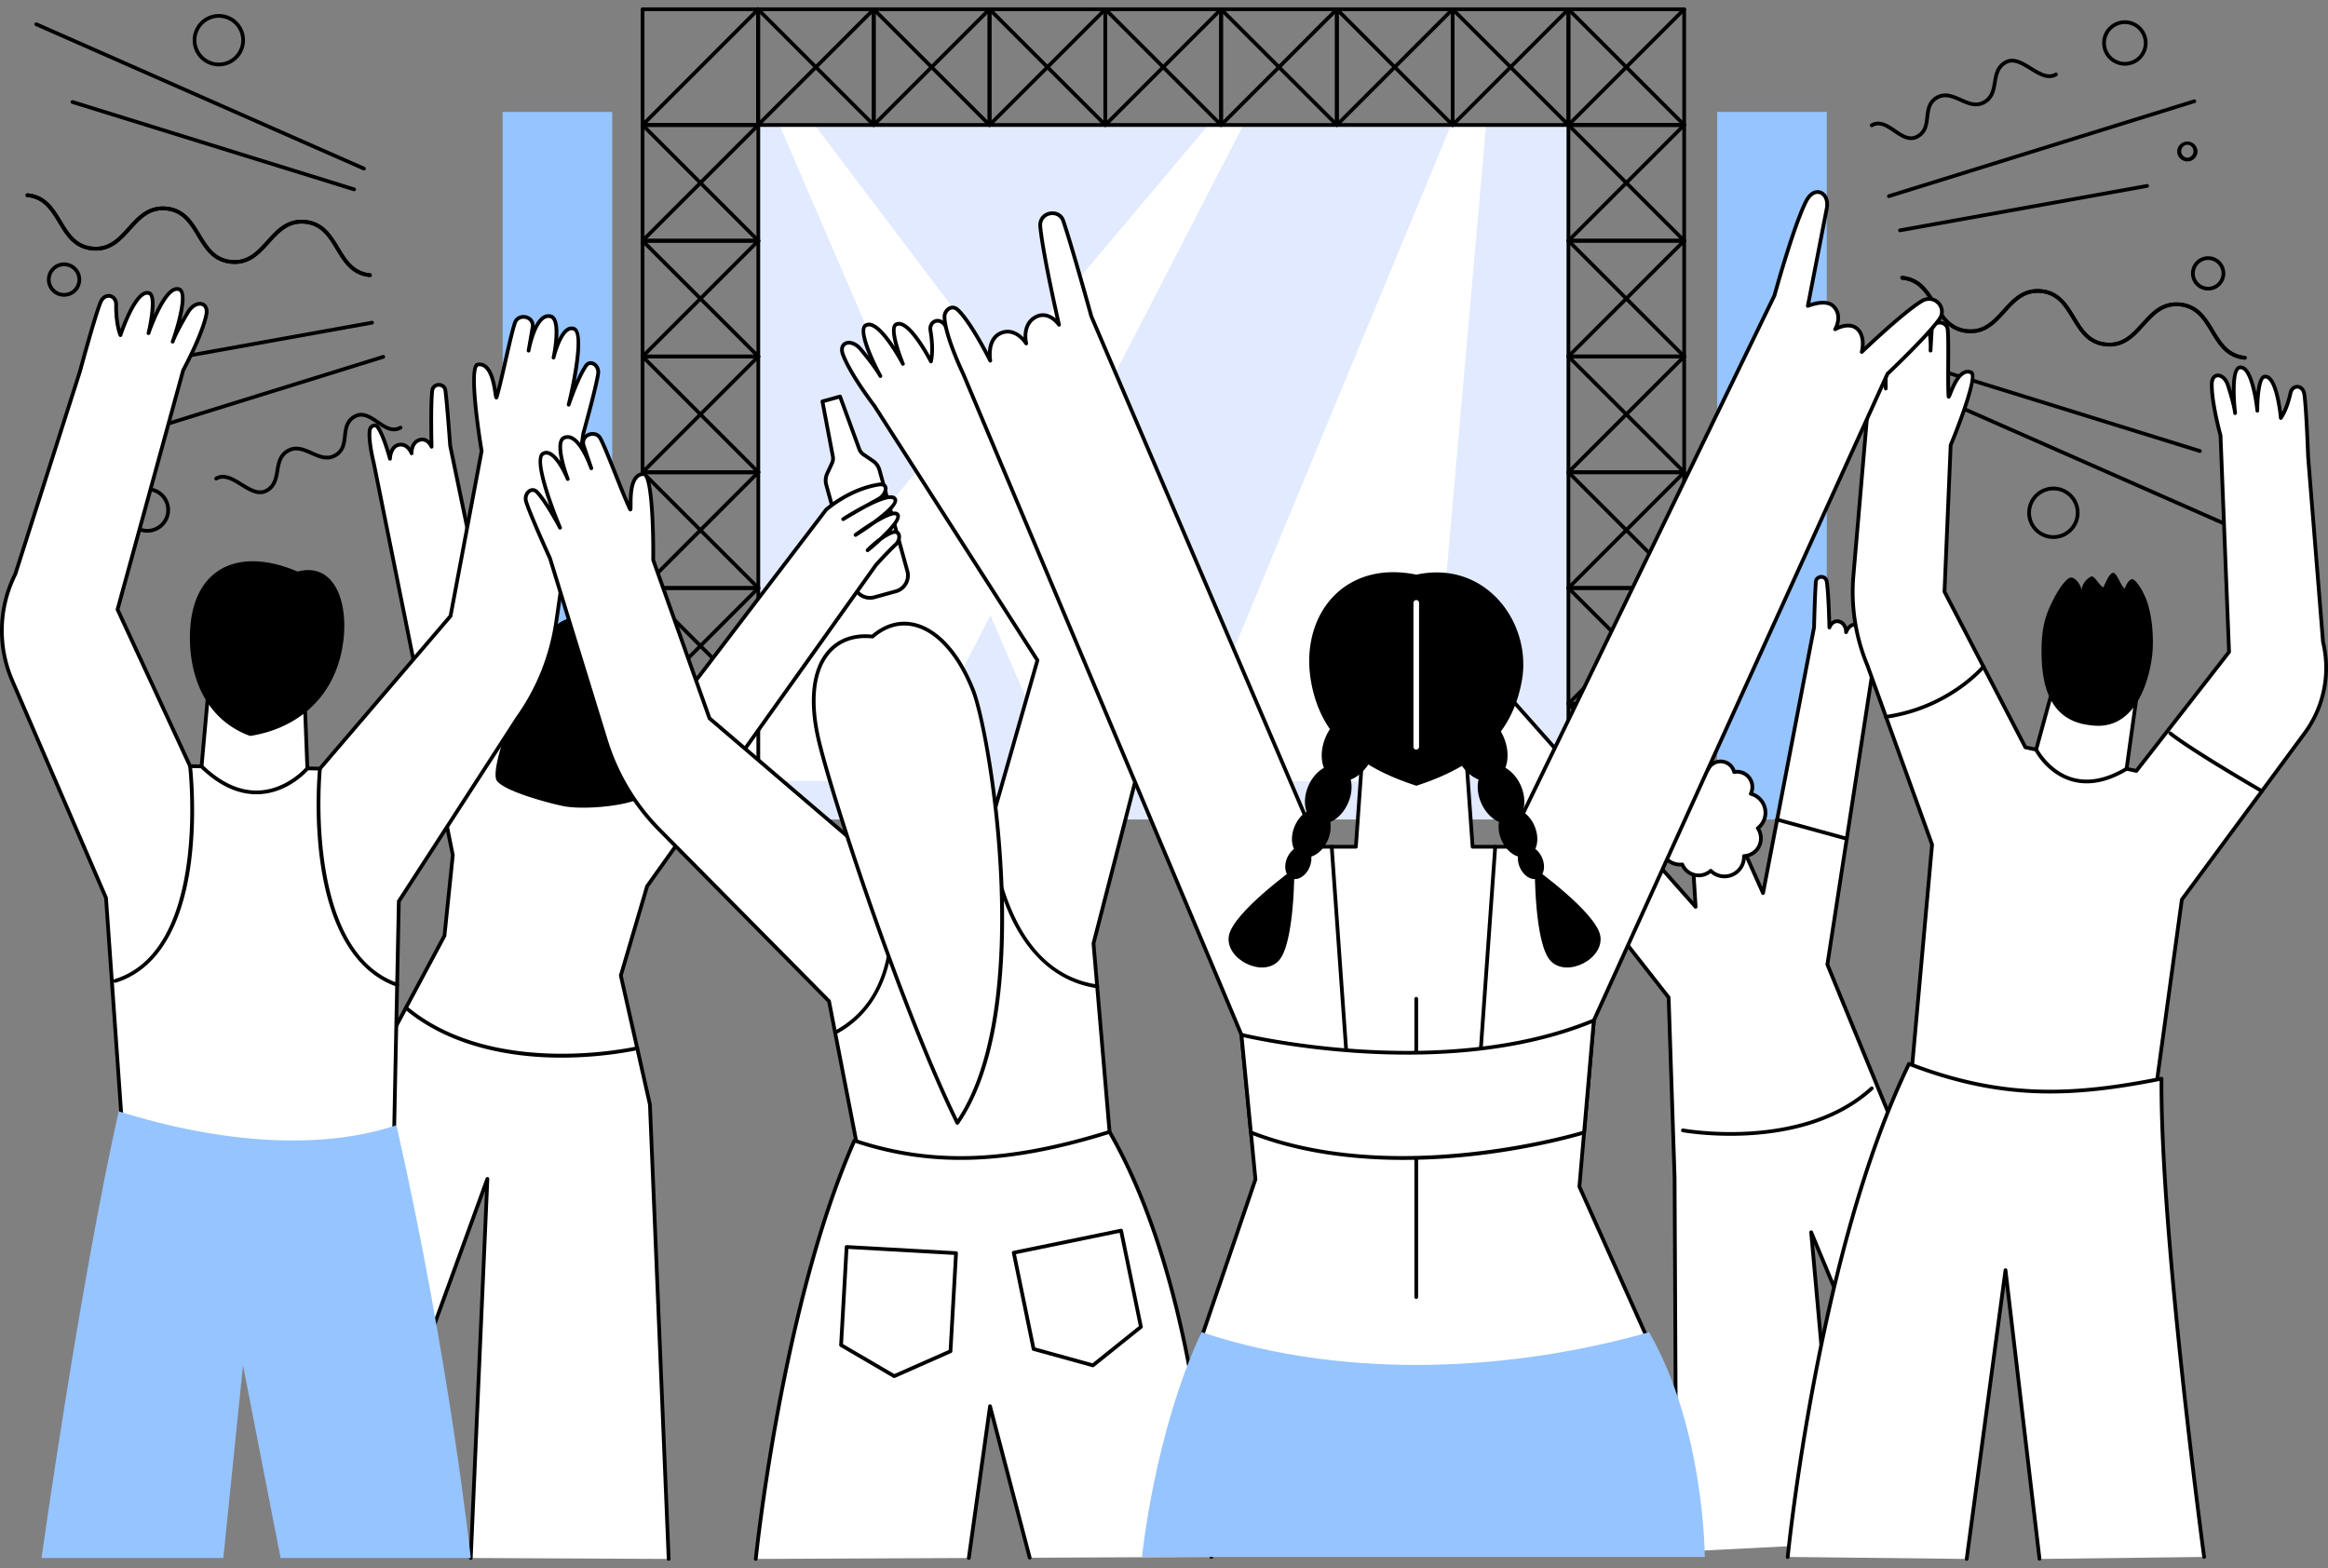 <svg xmlns="http://www.w3.org/2000/svg" width="285" height="192" fill="none"><rect width="100%" height="100%" fill="#808080" stroke="none"/><path fill="#000" d="M273.728 64.965a.227.227 0 0 1-.092-.02L233.53 47.273a.228.228 0 1 1 .185-.419l40.106 17.672a.23.23 0 0 1-.093.439zm-4.418-9.516a.234.234 0 0 1-.068-.01l-34.498-10.706a.229.229 0 1 1 .136-.437l34.498 10.706a.228.228 0 0 1-.068.447zm5.504-11.419a.18.18 0 0 1-.022 0c-2.239-.215-3.21-1.82-4.149-3.373-.921-1.523-1.791-2.961-3.801-3.154-2.007-.195-3.137 1.053-4.331 2.373-1.217 1.346-2.477 2.737-4.715 2.522-2.238-.215-3.209-1.82-4.148-3.372-.921-1.523-1.79-2.962-3.8-3.155-2.008-.19-3.137 1.054-4.331 2.374-1.217 1.346-2.474 2.737-4.714 2.522-2.239-.215-3.209-1.82-4.148-3.373-.921-1.522-1.791-2.96-3.8-3.153a.229.229 0 1 1 .044-.456c2.238.215 3.209 1.82 4.148 3.373.92 1.523 1.79 2.961 3.8 3.154 2.008.192 3.137-1.054 4.331-2.374 1.217-1.345 2.476-2.735 4.714-2.522 2.239.215 3.209 1.82 4.148 3.373.921 1.523 1.79 2.961 3.8 3.154 2.012.192 3.138-1.054 4.332-2.373 1.217-1.346 2.474-2.74 4.714-2.522 2.239.214 3.21 1.82 4.149 3.372.921 1.523 1.791 2.961 3.801 3.154a.23.23 0 0 1 .206.25.23.23 0 0 1-.228.207z"/><path fill="#000" d="M274.814 44.03a.18.18 0 0 1-.022 0c-2.239-.215-3.21-1.82-4.149-3.373-.921-1.523-1.791-2.961-3.801-3.154-2.007-.195-3.137 1.053-4.331 2.373-1.217 1.346-2.477 2.737-4.715 2.522-2.238-.215-3.209-1.82-4.148-3.372-.921-1.523-1.79-2.962-3.8-3.155-2.008-.19-3.137 1.054-4.331 2.374-1.217 1.346-2.474 2.737-4.714 2.522-2.239-.215-3.209-1.82-4.148-3.373-.921-1.522-1.791-2.96-3.8-3.153a.229.229 0 1 1 .044-.456c2.238.215 3.209 1.82 4.148 3.373.92 1.523 1.79 2.961 3.8 3.154 2.008.192 3.137-1.054 4.331-2.374 1.217-1.345 2.476-2.735 4.714-2.522 2.239.215 3.209 1.82 4.148 3.373.921 1.523 1.79 2.961 3.8 3.154 2.012.192 3.138-1.054 4.332-2.373 1.217-1.346 2.474-2.74 4.714-2.522 2.239.214 3.21 1.82 4.149 3.372.921 1.523 1.791 2.961 3.801 3.154a.23.23 0 0 1 .206.25.23.23 0 0 1-.228.207zm-42.212-15.6a.23.23 0 0 1-.225-.188.23.23 0 0 1 .185-.265l30.25-5.438a.228.228 0 1 1 .08.45l-30.249 5.438a.227.227 0 0 1-.041.004zm-1.359-4.183a.23.23 0 0 1-.068-.447l37.387-11.62a.229.229 0 0 1 .136.438l-37.387 11.618a.234.234 0 0 1-.068.01zm2.721-7.097c-.767 0-1.487-.49-2.143-.937-.875-.597-1.702-1.16-2.563-.67a.228.228 0 1 1-.226-.398c1.109-.632 2.138.07 3.047.69.875.596 1.703 1.16 2.563.67.885-.503.978-1.33 1.076-2.205.101-.907.217-1.934 1.303-2.553 1.086-.618 2.108-.165 3.095.273.925.41 1.798.797 2.683.294.892-.508 1.037-1.366 1.191-2.275.165-.975.335-1.982 1.415-2.596 1.104-.628 2.232.067 3.322.74 1.022.631 1.988 1.228 2.855.733a.228.228 0 0 1 .227.398c-1.104.628-2.232-.068-3.322-.741-1.022-.631-1.988-1.227-2.855-.733-.892.507-1.037 1.366-1.191 2.275-.165.974-.335 1.982-1.415 2.596-1.086.618-2.108.165-3.095-.273-.925-.41-1.798-.797-2.683-.293-.885.503-.978 1.33-1.076 2.206-.101.906-.217 1.934-1.303 2.552-.309.175-.61.247-.905.247zm36.365 18.418a2.1 2.1 0 0 1-2.098-2.098 2.1 2.1 0 0 1 2.098-2.098 2.1 2.1 0 0 1 2.098 2.098 2.1 2.1 0 0 1-2.098 2.098zm0-3.739c-.904 0-1.64.736-1.64 1.64 0 .905.736 1.641 1.64 1.641.905 0 1.641-.736 1.641-1.64 0-.905-.736-1.64-1.641-1.64zm-2.549-12.064a1.25 1.25 0 0 1-1.248-1.249 1.25 1.25 0 0 1 2.497 0 1.25 1.25 0 0 1-1.249 1.249zm0-2.04a.792.792 0 0 0 0 1.582.792.792 0 0 0 0-1.582zm-7.647-9.685a2.78 2.78 0 0 1-2.778-2.778 2.78 2.78 0 0 1 2.778-2.777 2.781 2.781 0 0 1 2.778 2.777 2.78 2.78 0 0 1-2.778 2.778zm0-5.098a2.323 2.323 0 0 0-2.321 2.32c0 1.28 1.042 2.32 2.321 2.32 1.279 0 2.32-1.04 2.32-2.32a2.323 2.323 0 0 0-2.32-2.32zm-8.752 63.042a3.207 3.207 0 0 1-3.203-3.203 3.206 3.206 0 0 1 3.203-3.202 3.206 3.206 0 0 1 3.203 3.202 3.207 3.207 0 0 1-3.203 3.203zm0-5.947a2.748 2.748 0 0 0-2.745 2.744 2.748 2.748 0 0 0 2.745 2.745 2.748 2.748 0 0 0 2.745-2.745 2.748 2.748 0 0 0-2.745-2.745zM44.55 20.867a.228.228 0 0 1-.093-.02L4.351 3.177a.229.229 0 0 1 .185-.419L44.642 20.43a.229.229 0 0 1-.093.438zm-1.19 2.549a.232.232 0 0 1-.068-.01L8.794 12.701a.229.229 0 0 1 .136-.437l34.498 10.705a.229.229 0 0 1-.068.447zm1.935 10.502-.022-.001c-2.238-.215-3.209-1.82-4.148-3.373-.92-1.522-1.79-2.96-3.8-3.154-2.009-.193-3.137 1.054-4.331 2.374-1.217 1.346-2.474 2.738-4.714 2.522-2.239-.215-3.21-1.82-4.148-3.373-.92-1.523-1.79-2.96-3.8-3.154-2.01-.194-3.138 1.054-4.332 2.374-1.217 1.345-2.475 2.738-4.714 2.522-2.24-.215-3.21-1.82-4.149-3.373-.92-1.523-1.79-2.961-3.8-3.154a.229.229 0 0 1-.207-.25.226.226 0 0 1 .25-.205c2.239.215 3.21 1.82 4.149 3.372.92 1.523 1.79 2.961 3.8 3.154 2.013.195 3.138-1.054 4.332-2.373 1.217-1.346 2.475-2.738 4.715-2.522 2.238.215 3.209 1.82 4.147 3.373.921 1.522 1.791 2.96 3.8 3.154 2.008.192 3.138-1.054 4.332-2.374 1.217-1.345 2.476-2.737 4.714-2.522 2.239.215 3.21 1.82 4.148 3.373.92 1.522 1.79 2.96 3.8 3.154a.229.229 0 0 1-.022.456z"/><path fill="#000" d="m45.295 33.918-.022-.001c-2.238-.215-3.209-1.82-4.148-3.373-.92-1.522-1.79-2.96-3.8-3.154-2.009-.193-3.137 1.054-4.331 2.374-1.217 1.346-2.474 2.738-4.714 2.522-2.239-.215-3.21-1.82-4.148-3.373-.92-1.523-1.79-2.96-3.8-3.154-2.01-.194-3.138 1.054-4.332 2.374-1.217 1.345-2.475 2.738-4.714 2.522-2.24-.215-3.21-1.82-4.149-3.373-.92-1.523-1.79-2.961-3.8-3.154a.229.229 0 0 1-.207-.25.226.226 0 0 1 .25-.205c2.239.215 3.21 1.82 4.149 3.372.92 1.523 1.79 2.961 3.8 3.154 2.013.195 3.138-1.054 4.332-2.373 1.217-1.346 2.475-2.738 4.715-2.522 2.238.215 3.209 1.82 4.147 3.373.921 1.522 1.791 2.96 3.8 3.154 2.008.192 3.138-1.054 4.332-2.374 1.217-1.345 2.476-2.737 4.714-2.522 2.239.215 3.21 1.82 4.148 3.373.92 1.522 1.79 2.96 3.8 3.154a.229.229 0 0 1-.022.456zM15.32 45.166a.229.229 0 0 1-.04-.454l30.249-5.437a.23.23 0 0 1 .08.45L15.36 45.163a.234.234 0 0 1-.04.003zM9.541 55.532a.229.229 0 0 1-.067-.448L46.86 43.466a.229.229 0 0 1 .136.437L9.609 55.52a.236.236 0 0 1-.068.01zm22.308 4.973c-.805 0-1.615-.5-2.404-.986-1.022-.631-1.988-1.227-2.856-.733a.229.229 0 1 1-.226-.398c1.104-.627 2.232.068 3.322.741 1.022.632 1.988 1.227 2.855.733.892-.507 1.037-1.366 1.19-2.275.166-.974.336-1.982 1.416-2.596 1.086-.618 2.107-.165 3.095.273.925.41 1.798.796 2.683.293.885-.503.977-1.33 1.076-2.205.101-.907.217-1.934 1.303-2.553 1.11-.631 2.14.071 3.048.69.875.597 1.703 1.161 2.563.67a.229.229 0 1 1 .226.398c-1.109.632-2.139-.07-3.047-.69-.875-.596-1.702-1.16-2.563-.67-.885.503-.978 1.33-1.076 2.206-.102.906-.217 1.934-1.304 2.552-1.086.618-2.107.165-3.094-.273-.925-.41-1.798-.797-2.684-.294-.891.508-1.036 1.366-1.19 2.275-.165.975-.335 1.982-1.416 2.597a1.82 1.82 0 0 1-.917.245zM7.842 36.33a2.1 2.1 0 0 1-2.098-2.097 2.1 2.1 0 0 1 2.098-2.098 2.1 2.1 0 0 1 2.099 2.098 2.1 2.1 0 0 1-2.099 2.097zm0-3.738c-.904 0-1.64.736-1.64 1.64 0 .905.736 1.641 1.64 1.641.905 0 1.641-.736 1.641-1.64 0-.905-.736-1.64-1.64-1.64zm2.549 17.842a1.25 1.25 0 0 1-1.248-1.248c0-.689.56-1.249 1.248-1.249a1.25 1.25 0 0 1 0 2.497zm0-2.04a.792.792 0 0 0 0 1.583.792.792 0 0 0 0-1.582zm7.648 16.824a2.781 2.781 0 0 1-2.778-2.778 2.78 2.78 0 0 1 2.778-2.778 2.78 2.78 0 0 1 2.778 2.778 2.781 2.781 0 0 1-2.778 2.778zm0-5.098c-1.28 0-2.32 1.04-2.32 2.32 0 1.28 1.04 2.32 2.32 2.32 1.28 0 2.32-1.04 2.32-2.32 0-1.28-1.04-2.32-2.32-2.32zM26.79 8.123a3.206 3.206 0 0 1-3.202-3.203 3.206 3.206 0 0 1 3.203-3.202 3.206 3.206 0 0 1 3.203 3.202 3.206 3.206 0 0 1-3.203 3.203zm0-5.948a2.748 2.748 0 0 0-2.744 2.745 2.748 2.748 0 0 0 2.745 2.745 2.748 2.748 0 0 0 2.745-2.745 2.748 2.748 0 0 0-2.745-2.745z"/><path fill="#E2EAFF" d="M192.012 15.342H92.797v84.99h99.215v-84.99z"/><path fill="#fff" d="M129.964 95.579h30.472L99.732 15.303H95.43l34.535 80.276z"/><path fill="#fff" d="M174.843 95.617h-30.472l33.254-80.275h4.303l-7.085 80.275zm-64.05 0H80.321l67.566-80.275h4.304l-41.398 80.275z"/><path fill="#000" d="M163.663 15.532h-14.171a.23.23 0 0 1-.229-.23V1.135a.23.23 0 0 1 .229-.23h14.171a.23.23 0 0 1 .229.23v14.169a.23.23 0 0 1-.229.229zm-13.942-.458h13.713V1.362h-13.713v13.712z"/><path fill="#000" d="M163.663 15.532a.228.228 0 0 1-.162-.067L149.33 1.295a.23.23 0 0 1 .324-.323l14.171 14.17a.23.23 0 0 1-.162.39z"/><path fill="#000" d="M149.492 15.532a.23.23 0 0 1-.162-.39L163.501.971a.23.23 0 0 1 .324.323l-14.171 14.17a.228.228 0 0 1-.162.067z"/><path fill="#000" d="M177.834 15.532h-14.171a.23.23 0 0 1-.229-.23V1.135a.23.23 0 0 1 .229-.23h14.171a.23.23 0 0 1 .229.23v14.169a.23.23 0 0 1-.229.229zm-13.942-.458h13.713V1.362h-13.713v13.712z"/><path fill="#000" d="M177.834 15.532a.228.228 0 0 1-.162-.067l-14.171-14.17a.23.23 0 0 1 .324-.323l14.171 14.17a.23.23 0 0 1-.162.39z"/><path fill="#000" d="M163.663 15.532a.23.23 0 0 1-.162-.39L177.672.971a.23.23 0 0 1 .324.323l-14.171 14.17a.228.228 0 0 1-.162.067z"/><path fill="#000" d="M192.011 15.532h-14.17a.228.228 0 0 1-.229-.23V1.135a.23.23 0 0 1 .229-.23h14.17a.23.23 0 0 1 .229.23v14.169a.228.228 0 0 1-.229.229zm-13.942-.458h13.714V1.362h-13.714v13.712z"/><path fill="#000" d="M192.011 15.532a.226.226 0 0 1-.161-.067l-14.171-14.17a.228.228 0 1 1 .323-.323l14.171 14.17a.23.23 0 0 1-.162.39z"/><path fill="#000" d="M177.841 15.532a.228.228 0 0 1-.162-.39L191.85.971a.228.228 0 1 1 .323.323l-14.171 14.17a.226.226 0 0 1-.161.067z"/><path fill="#000" d="M206.182 15.531h-14.171a.23.23 0 0 1-.229-.228V1.133a.23.23 0 0 1 .229-.228h14.171c.126 0 .228.102.228.229v14.169a.228.228 0 0 1-.228.228zm-13.942-.457h13.713V1.362H192.24v13.712z"/><path fill="#000" d="M206.182 15.531a.228.228 0 0 1-.162-.067L191.849 1.295a.23.23 0 0 1 .324-.323l14.17 14.17c.09.088.09.233 0 .322a.226.226 0 0 1-.161.067z"/><path fill="#000" d="M192.011 15.532a.226.226 0 0 1-.161-.067.228.228 0 0 1 0-.324L206.02.971a.23.23 0 0 1 .324.324l-14.171 14.17a.228.228 0 0 1-.162.067zm-85.044 0h-14.17a.229.229 0 0 1-.23-.23V1.135a.23.23 0 0 1 .23-.23h14.17a.23.23 0 0 1 .229.23v14.169a.23.23 0 0 1-.229.229zm-13.942-.458h13.713V1.362H93.025v13.712z"/><path fill="#000" d="M106.967 15.532a.228.228 0 0 1-.162-.067l-14.17-14.17a.229.229 0 1 1 .323-.323l14.17 14.17a.228.228 0 0 1-.161.39z"/><path fill="#000" d="M92.796 15.532a.228.228 0 0 1-.161-.39l14.17-14.17a.23.23 0 0 1 .324.323l-14.17 14.17a.227.227 0 0 1-.163.067z"/><path fill="#000" d="M121.137 15.532h-14.17a.23.23 0 0 1-.229-.23V1.135a.23.23 0 0 1 .229-.23h14.17a.23.23 0 0 1 .229.23v14.169a.228.228 0 0 1-.229.229zm-13.941-.458h13.713V1.362h-13.713v13.712z"/><path fill="#000" d="M121.137 15.532a.226.226 0 0 1-.161-.067l-14.171-14.17a.228.228 0 1 1 .323-.323l14.171 14.17a.228.228 0 0 1-.162.39z"/><path fill="#000" d="M106.967 15.532a.228.228 0 0 1-.162-.39L120.976.971a.228.228 0 1 1 .323.323l-14.171 14.17a.226.226 0 0 1-.161.067z"/><path fill="#000" d="M135.315 15.531h-14.171a.228.228 0 0 1-.228-.228V1.133c0-.126.102-.228.228-.228h14.171a.23.23 0 0 1 .229.229v14.169a.23.23 0 0 1-.229.228zm-13.942-.457h13.713V1.362h-13.713v13.712z"/><path fill="#000" d="M135.315 15.531a.228.228 0 0 1-.162-.067l-14.17-14.169a.228.228 0 1 1 .323-.323l14.171 14.17a.23.23 0 0 1-.162.39z"/><path fill="#000" d="M121.144 15.532a.226.226 0 0 1-.161-.067.228.228 0 0 1 0-.324l14.17-14.17a.23.23 0 0 1 .324.324l-14.171 14.17a.228.228 0 0 1-.162.067z"/><path fill="#000" d="M149.486 15.531h-14.171a.23.23 0 0 1-.229-.228V1.133a.23.23 0 0 1 .229-.228h14.171c.126 0 .228.102.228.229v14.169a.228.228 0 0 1-.228.228zm-13.942-.457h13.713V1.362h-13.713v13.712z"/><path fill="#000" d="M149.486 15.531a.228.228 0 0 1-.162-.067L135.153 1.295a.23.23 0 0 1 .324-.323l14.17 14.17c.09.088.09.233 0 .322a.226.226 0 0 1-.161.067z"/><path fill="#000" d="M135.315 15.532a.228.228 0 0 1-.162-.39L149.324.971a.228.228 0 1 1 .323.323l-14.17 14.17a.23.23 0 0 1-.162.067zm70.867 56.683h-14.171a.229.229 0 0 1-.229-.228v-14.17a.23.23 0 0 1 .229-.228h14.171a.23.23 0 0 1 .229.229v14.169a.229.229 0 0 1-.229.228zm-13.942-.457h13.713V58.046H192.24v13.712z"/><path fill="#000" d="M192.011 72.216a.226.226 0 0 1-.161-.068.227.227 0 0 1 0-.323l14.17-14.17a.23.23 0 0 1 .324.324l-14.171 14.17a.228.228 0 0 1-.162.067z"/><path fill="#000" d="M206.182 72.216a.23.23 0 0 1-.162-.068L191.85 57.98a.227.227 0 0 1 0-.323.228.228 0 0 1 .323 0l14.171 14.169a.23.23 0 0 1-.162.39z"/><path fill="#000" d="M206.182 58.046h-14.171a.23.23 0 0 1-.229-.228v-14.17a.23.23 0 0 1 .229-.228h14.171c.126 0 .229.102.229.228v14.17a.23.23 0 0 1-.229.228zm-13.942-.457h13.713V43.877H192.24v13.712z"/><path fill="#000" d="M192.011 58.046a.226.226 0 0 1-.161-.067.227.227 0 0 1 0-.323l14.17-14.17a.23.23 0 0 1 .324.324l-14.171 14.17a.228.228 0 0 1-.162.066z"/><path fill="#000" d="M206.182 58.046a.23.23 0 0 1-.162-.067L191.85 43.81a.227.227 0 0 1 0-.323.228.228 0 0 1 .323 0l14.171 14.169a.23.23 0 0 1-.162.39z"/><path fill="#000" d="M206.182 43.87h-14.171a.23.23 0 0 1-.229-.228v-14.17a.23.23 0 0 1 .229-.228h14.171a.23.23 0 0 1 .229.229v14.169a.23.23 0 0 1-.229.228zm-13.942-.457h13.713V29.701H192.24v13.712z"/><path fill="#000" d="M192.011 43.87a.226.226 0 0 1-.161-.067.227.227 0 0 1 0-.323l14.17-14.17a.23.23 0 0 1 .324.324l-14.171 14.17a.228.228 0 0 1-.162.066z"/><path fill="#000" d="M206.182 43.87a.23.23 0 0 1-.162-.067l-14.17-14.169a.227.227 0 0 1 0-.323.228.228 0 0 1 .323 0l14.171 14.169a.23.23 0 0 1-.162.39z"/><path fill="#000" d="M206.182 29.701h-14.171a.229.229 0 0 1-.229-.229V15.303a.23.23 0 0 1 .229-.229h14.171a.23.23 0 0 1 .229.23v14.168a.229.229 0 0 1-.229.229zm-13.942-.457h13.713V15.532H192.24v13.712z"/><path fill="#000" d="M192.011 29.701a.226.226 0 0 1-.161-.067.227.227 0 0 1 0-.323l14.17-14.17a.23.23 0 0 1 .324.324l-14.171 14.17a.228.228 0 0 1-.162.066z"/><path fill="#000" d="M206.182 29.701a.23.23 0 0 1-.162-.067l-14.17-14.17a.227.227 0 0 1 0-.323.228.228 0 0 1 .323 0l14.171 14.17a.23.23 0 0 1-.162.39zm0 70.86h-14.171a.229.229 0 0 1-.229-.229v-14.17a.23.23 0 0 1 .229-.228h14.171a.23.23 0 0 1 .229.229v14.169a.23.23 0 0 1-.229.229zm-13.942-.458h13.713V86.392H192.24v13.711z"/><path fill="#000" d="M192.011 100.561a.229.229 0 0 1-.161-.391l14.17-14.169a.23.23 0 0 1 .324.324l-14.171 14.169a.231.231 0 0 1-.162.067z"/><path fill="#000" d="M206.182 100.561a.233.233 0 0 1-.162-.067l-14.17-14.17a.228.228 0 1 1 .323-.324l14.171 14.17a.23.23 0 0 1-.162.391z"/><path fill="#000" d="M206.182 86.392h-14.171a.23.23 0 0 1-.229-.23V71.995a.23.23 0 0 1 .229-.23h14.171a.23.23 0 0 1 .229.23v14.169a.23.23 0 0 1-.229.229zm-13.942-.458h13.713V72.222H192.24v13.712z"/><path fill="#000" d="M192.011 86.392a.226.226 0 0 1-.161-.067.228.228 0 0 1 0-.324l14.17-14.17a.23.23 0 0 1 .324.324l-14.171 14.17a.229.229 0 0 1-.162.067z"/><path fill="#000" d="M206.182 86.392a.23.23 0 0 1-.162-.067l-14.17-14.17a.228.228 0 0 1 0-.323.228.228 0 0 1 .323 0l14.171 14.17a.23.23 0 0 1-.162.39zM92.835 58.046H78.663a.229.229 0 0 1-.229-.228v-14.17c0-.126.102-.229.229-.229h14.17a.23.23 0 0 1 .23.23v14.169a.229.229 0 0 1-.23.228zm-13.942-.457h13.713V43.877H78.893v13.712z"/><path fill="#000" d="M78.664 58.046a.228.228 0 0 1-.162-.39l14.17-14.17a.229.229 0 1 1 .324.324l-14.17 14.17a.228.228 0 0 1-.162.066z"/><path fill="#000" d="M92.835 58.046a.228.228 0 0 1-.162-.067l-14.17-14.17a.229.229 0 1 1 .323-.322l14.17 14.169a.229.229 0 0 1-.161.39z"/><path fill="#000" d="M92.835 43.877H78.663a.229.229 0 0 1-.229-.229V29.48c0-.126.102-.229.229-.229h14.17a.23.23 0 0 1 .23.23v14.168a.229.229 0 0 1-.23.23zm-13.942-.457h13.713V29.708H78.893V43.42z"/><path fill="#000" d="M78.664 43.877a.228.228 0 0 1-.162-.39l14.17-14.17a.229.229 0 1 1 .324.324L78.826 43.81a.228.228 0 0 1-.162.067z"/><path fill="#000" d="M92.835 43.877a.228.228 0 0 1-.162-.067l-14.17-14.17a.229.229 0 1 1 .323-.323l14.17 14.17a.229.229 0 0 1-.161.39z"/><path fill="#000" d="M92.834 29.7h-14.17a.229.229 0 0 1-.23-.228V15.303a.23.23 0 0 1 .23-.229h14.17a.23.23 0 0 1 .229.229v14.17a.229.229 0 0 1-.229.228zm-13.942-.456h13.714V15.532H78.892v13.712z"/><path fill="#000" d="M78.664 29.701a.228.228 0 0 1-.162-.39l14.17-14.17a.229.229 0 1 1 .324.324l-14.17 14.169a.227.227 0 0 1-.162.067z"/><path fill="#000" d="M92.835 29.701a.228.228 0 0 1-.162-.067l-14.17-14.17a.229.229 0 1 1 .323-.323l14.17 14.17a.229.229 0 0 1-.161.39z"/><path fill="#000" d="M92.835 15.532H78.664a.229.229 0 0 1-.229-.229V1.133c0-.126.103-.228.229-.228h14.17a.23.23 0 0 1 .23.229v14.17a.229.229 0 0 1-.23.228zm-13.942-.458h13.713V1.363H78.893v13.711z"/><path fill="#000" d="M78.664 15.532a.228.228 0 0 1-.162-.39L92.673.971a.229.229 0 1 1 .323.323l-14.17 14.17a.228.228 0 0 1-.162.067zm14.17 85.036h-14.17a.23.23 0 0 1-.23-.229v-14.17c0-.126.103-.228.23-.228h14.17c.126 0 .229.102.229.229v14.169a.23.23 0 0 1-.229.229zm-13.942-.458h13.714V86.398H78.892v13.712z"/><path fill="#000" d="M78.664 100.568a.228.228 0 0 1-.162-.068.228.228 0 0 1 0-.323l14.17-14.169a.229.229 0 1 1 .324.323L78.826 100.5a.228.228 0 0 1-.162.068z"/><path fill="#000" d="M92.835 100.568a.228.228 0 0 1-.162-.068l-14.17-14.169a.229.229 0 1 1 .323-.323l14.17 14.169c.09.089.09.234 0 .323a.228.228 0 0 1-.161.068z"/><path fill="#000" d="M92.835 86.392H78.663a.229.229 0 0 1-.229-.23V71.994c0-.126.102-.228.229-.228h14.17c.127 0 .23.102.23.228v14.17a.229.229 0 0 1-.23.229zm-13.942-.458h13.713V72.222H78.893v13.712z"/><path fill="#000" d="M78.664 86.392a.228.228 0 0 1-.162-.39l14.17-14.17a.229.229 0 1 1 .324.323l-14.17 14.17a.228.228 0 0 1-.162.067z"/><path fill="#000" d="M92.835 86.392a.228.228 0 0 1-.162-.067l-14.17-14.17a.229.229 0 1 1 .323-.323l14.17 14.17a.229.229 0 0 1-.161.39z"/><path fill="#000" d="M92.834 72.222h-14.17a.229.229 0 0 1-.23-.229V57.824c0-.126.103-.228.23-.228h14.17c.126 0 .229.102.229.228v14.17a.229.229 0 0 1-.229.228zm-13.942-.457h13.714V58.053H78.892v13.712z"/><path fill="#000" d="M78.664 72.222a.228.228 0 0 1-.162-.39l14.17-14.17a.229.229 0 0 1 .324.324l-14.17 14.17a.228.228 0 0 1-.162.066z"/><path fill="#000" d="M92.835 72.222a.228.228 0 0 1-.162-.067l-14.17-14.169a.229.229 0 1 1 .323-.323l14.17 14.169a.229.229 0 0 1-.161.39z"/><path fill="#96C4FF" d="M74.95 13.704H61.536v86.628H74.95V13.704zm148.689 0h-13.415v86.628h13.415V13.704z"/><path fill="#fff" d="m105.188 54.963-2.345-6.414-2.16.596 1.274 6.71a1.41 1.41 0 0 1-.105.865l-.582 1.251a2.014 2.014 0 0 0-.116 1.386l3.409 12.36a2.014 2.014 0 0 0 2.477 1.406l2.636-.726a2.014 2.014 0 0 0 1.406-2.477l-3.409-12.36a2.012 2.012 0 0 0-.81-1.131l-1.141-.776a1.401 1.401 0 0 1-.534-.69z"/><path fill="#000" d="M106.505 73.425a2.247 2.247 0 0 1-2.163-1.647l-3.409-12.36a2.25 2.25 0 0 1 .129-1.543l.583-1.251c.106-.228.136-.479.087-.725l-1.274-6.712a.229.229 0 0 1 .164-.263l2.16-.596a.228.228 0 0 1 .275.142l2.346 6.415.001.002c.084.236.238.436.446.577l1.142.776c.44.299.76.745.901 1.258l3.409 12.361a2.245 2.245 0 0 1-1.566 2.758l-2.636.727a2.22 2.22 0 0 1-.595.08zm-5.558-24.116 1.234 6.503c.068.34.026.688-.122 1.005l-.582 1.25a1.79 1.79 0 0 0-.103 1.23l3.409 12.36a1.788 1.788 0 0 0 2.196 1.246l2.636-.727a1.787 1.787 0 0 0 1.246-2.195l-3.409-12.361a1.784 1.784 0 0 0-.717-1.002l-1.142-.776a1.618 1.618 0 0 1-.62-.8l-2.273-6.216-1.753.483z"/><path fill="#fff" d="m81.86 190.865-2.295-55.629-3.562-15.799 3.217-10.929 28.024-39.346s1.362-1.512 2.418-2.502c.682-.64.534-1.822-.43-1.472-1.433.52-3.025 2.188-3.025 2.188s4.242-3.43 3.695-4.35c-.571-.96-5.168 2.47-5.168 2.47s5.392-3.388 4.846-4.382c-.672-1.221-6.359 2.452-6.359 2.452s1.624-1.002 4.307-2.455c.997-.54 1.353-1.987.075-1.788-3.689.572-6.477 3.094-6.477 3.094L75.751 95.702l-2.296-.464 1.302-10.068-6.406-1.295-2.711 9.783-2.512-.508-8.016-38.58s-.348-4.943-.587-6.78c-.115-.886-1.516-.938-1.62.094-.2 2.013-.07 6.807-.07 6.807s-.5-1.175-1.52-.813c-1.002.356-.929 1.624-.929 1.624s-.462-1.24-1.526-1.046c-1.093.2-1.114 1.71-1.114 1.71s-.751-2.804-1.486-3.843c-.343-.484-.91-.127-.983.279-.233 1.278.48 4.08.48 4.08l9.677 48.02-1.02 9.865-7.595 14.195-9.192 22.99 8.99 28.466 13.052-35.884-2.034 46.417 24.226.114z"/><path fill="#000" d="M68.731 129.491c-.273 0-.549-.002-.828-.007-5.263-.098-12.719-1.204-18.356-5.919a.228.228 0 1 1 .294-.35c10.6 8.865 27.942 4.939 28.116 4.899a.228.228 0 1 1 .105.445c-.042.01-4.046.932-9.33.932z"/><path fill="#000" d="M81.86 191.094a.228.228 0 0 1-.228-.219l-2.294-55.609-3.558-15.778a.229.229 0 0 1 .004-.115L79 108.443a.238.238 0 0 1 .033-.068l28.024-39.345c.005-.008.011-.014.016-.02.014-.016 1.38-1.531 2.431-2.517.341-.32.425-.793.287-1.018-.102-.167-.319-.131-.482-.072-.448.162-.916.445-1.343.753a31.738 31.738 0 0 1-1.616 1.398.229.229 0 0 1-.309-.335c.043-.046.725-.756 1.6-1.394 1.295-1.213 2.257-2.357 2.064-2.681-.006-.011-.022-.037-.09-.05-.415-.082-1.415.41-2.467 1.048a39.533 39.533 0 0 1-2.293 1.549.229.229 0 0 1-.258-.377c.197-.148 1.163-.86 2.231-1.515 1.654-1.218 2.722-2.263 2.551-2.574-.019-.034-.056-.082-.167-.11-.579-.147-1.923.426-3.224 1.106-1.66.932-2.635 1.532-2.648 1.54a.229.229 0 0 1-.244-.387c.244-.158 1.454-.93 2.778-1.613.465-.26.982-.546 1.545-.85.545-.296.862-.9.76-1.203-.065-.19-.33-.192-.542-.159-3.439.534-6.12 2.829-6.344 3.025l-25.36 33.267a.232.232 0 0 1-.228.086l-2.296-.464a.229.229 0 0 1-.181-.254l1.275-9.856-5.989-1.211-2.655 9.578a.229.229 0 0 1-.266.163l-2.511-.508a.229.229 0 0 1-.179-.178l-8.015-38.58a.222.222 0 0 1-.005-.03c-.003-.049-.35-4.958-.585-6.767-.043-.327-.327-.474-.576-.474h-.009c-.254.004-.54.154-.58.56-.198 1.976-.072 6.732-.07 6.78a.228.228 0 0 1-.44.095c-.016-.039-.429-.972-1.233-.686-.83.294-.777 1.383-.776 1.394a.229.229 0 0 1-.443.093c-.016-.043-.41-1.056-1.27-.9-.894.163-.927 1.475-.928 1.488a.229.229 0 0 1-.45.056c-.007-.028-.748-2.777-1.451-3.77-.078-.111-.166-.154-.27-.131a.43.43 0 0 0-.301.318c-.22 1.215.47 3.956.477 3.984l9.68 48.03a.235.235 0 0 1 .003.069l-1.02 9.865a.224.224 0 0 1-.026.084l-7.589 14.185-9.157 22.902 8.763 27.745 12.82-35.251a.23.23 0 0 1 .444.089l-2.034 46.416c-.005.127-.11.231-.238.219a.23.23 0 0 1-.219-.239l1.97-44.93-12.544 34.486a.235.235 0 0 1-.22.15.228.228 0 0 1-.213-.16l-8.99-28.466a.227.227 0 0 1 .006-.153l9.192-22.99a.187.187 0 0 1 .01-.023l7.575-14.156 1.012-9.786-9.671-47.984c-.027-.106-.72-2.855-.481-4.168a.886.886 0 0 1 .653-.683c.285-.063.556.05.742.313.49.693.976 2.104 1.262 3.031.172-.434.496-.878 1.11-.99.635-.117 1.112.202 1.421.576.115-.425.382-.925.999-1.145.574-.203 1.031-.002 1.35.294-.027-1.43-.065-4.547.09-6.096.066-.662.564-.965 1.028-.972h.016c.458 0 .955.297 1.03.872.23 1.771.565 6.471.587 6.779l7.981 38.416 2.156.436 2.654-9.578a.228.228 0 0 1 .266-.163l6.406 1.295a.229.229 0 0 1 .182.254l-1.275 9.856 1.947.394 25.287-33.171a.223.223 0 0 1 .029-.031c.115-.105 2.881-2.575 6.595-3.151.762-.119.985.286 1.045.465.118.349-.022.805-.32 1.19.413-.108.771-.146 1.032-.08a.683.683 0 0 1 .455.332c.233.422-.226 1.078-.97 1.782.359-.127.671-.186.896-.141a.57.57 0 0 1 .394.265c.266.448-.238 1.248-.971 2.072l.025-.01c.445-.16.829-.062 1.028.263.269.438.106 1.151-.363 1.591-.994.932-2.278 2.35-2.396 2.48l-27.994 39.303-3.19 10.836 3.55 15.741a.229.229 0 0 1 .005.04l2.296 55.63a.229.229 0 0 1-.22.238h-.01z"/><path fill="#000" d="M89.63 94.332a.229.229 0 0 1-.146-.052l-7.77-6.415a.229.229 0 0 1 .292-.353l7.769 6.415a.229.229 0 0 1-.146.405zm-37.932-7.94a.229.229 0 0 1-.07-.446l9.347-3.035a.228.228 0 1 1 .141.435l-9.348 3.035a.226.226 0 0 1-.07.01zm27.315-1.638c.342 1.411 1.127 11.686.207 12.503-1.603 1.423-7.728 1.947-10.246 1.439-1.876-.379-7.15-1.805-8.128-3.079-1.095-1.427 3.2-11.79 4.033-13.72 2.103-4.87 3.81-7.627 8.496-5.638 4.855-.06 4.344 3.152 5.638 8.495z"/><path fill="#fff" d="m15.403 144.334-2.426-34.4L1.494 83.322a15.423 15.423 0 0 1 .382-13.038l7.91-24.809s1.772-6.566 2.502-8.42c.515-1.305 1.944-.957 1.93.239-.032 2.513.53 3.736.53 3.736s1.872-5.768 3.536-5.127c.98.378-.1 4.88-.1 4.88s2.053-6.087 3.791-5.341c1.245.557-.839 6.394-.839 6.394s.362-1.097 1.874-3.604c.936-1.551 2.577-1.291 2.248.304-.53 2.569-2.833 6.8-2.833 6.8l-8.034 29.285 8.88 19.182 1.405.027 1.252-13.91 11.157.21.543 13.944 1.54.03 15.985-18.68 3.81-20.209s-1.739-10.384-.467-10.584c2.148-.336 2.112 4.612 2.303 3.982.645-2.127 1.71-7.623 2.255-9.127.42-1.156 2.387-.798 2.147.609-.451 2.642-.49 2.843-.49 2.843s.825-4.728 2.723-4.2c1.332.37.329 5.055.329 5.055s.974-4.13 2.515-3.532c1.503.583-.66 9.28-.66 9.28s1.12-3.325 2.12-4.762c.544-.78 1.642-.054 1.486.983-.265 1.769-1.81 7.29-1.81 7.29l-3.316 23.084a26.676 26.676 0 0 1-4.764 11.804l-14.508 22.408-.627 30.664-32.796 3.322z"/><path fill="#000" d="M15.403 144.563a.228.228 0 0 1-.228-.212l-2.423-34.362L1.285 83.413a15.614 15.614 0 0 1 .379-13.216l7.904-24.791c.07-.259 1.78-6.59 2.508-8.434.334-.849.983-1.046 1.437-.957.47.093.942.525.933 1.282-.018 1.424.16 2.428.311 3.015.466-1.27 1.586-4.001 2.783-4.571.284-.136.562-.153.826-.05.628.24.63 1.562.47 2.844.611-1.343 1.477-2.882 2.366-3.28.299-.132.59-.14.863-.023.807.36.543 2.26.115 3.967.185-.327.395-.689.634-1.085.631-1.046 1.51-1.29 2.06-1.075.414.162.792.653.608 1.543-.516 2.502-2.639 6.463-2.843 6.84l-8.005 29.18 8.784 18.975 1.05.02L25.7 79.9a.223.223 0 0 1 .232-.208l11.157.211a.23.23 0 0 1 .225.22l.534 13.728 1.217.023 15.875-18.55 3.79-20.11c-.187-1.127-1.514-9.33-.61-10.583a.518.518 0 0 1 .341-.225c.39-.06.746.024 1.057.251.817.598 1.13 2.05 1.295 3.051.262-1.004.563-2.333.857-3.63.45-1.985.876-3.86 1.17-4.669.265-.732 1.019-.952 1.627-.791.522.138.997.58.983 1.274.267-.514.593-.96.984-1.208a1.277 1.277 0 0 1 1.061-.166c.833.232.934 1.657.834 2.994.3-.61.681-1.168 1.136-1.407.293-.154.595-.173.896-.056 1.082.42.64 3.927.121 6.628.332-.756.706-1.507 1.069-2.028.27-.386.698-.523 1.117-.355.473.188.893.765.782 1.503-.26 1.735-1.707 6.924-1.812 7.303l-3.314 23.07a27.011 27.011 0 0 1-4.804 11.905l-14.467 22.344-.625 30.599a.23.23 0 0 1-.206.223l-32.796 3.322-.023.001zM13.31 36.453c-.27 0-.607.175-.809.687-.717 1.82-2.476 8.33-2.494 8.395L2.094 70.354a.223.223 0 0 1-.013.033 15.158 15.158 0 0 0-.376 12.845l11.482 26.611c.01.024.016.049.018.075l2.41 34.165 32.36-3.278.622-30.462a.229.229 0 0 1 .037-.119l14.509-22.408a26.564 26.564 0 0 0 4.729-11.712l3.315-23.085a.202.202 0 0 1 .006-.029c.016-.055 1.545-5.527 1.805-7.261.075-.498-.201-.892-.499-1.01-.128-.052-.373-.095-.573.192-.97 1.393-2.08 4.67-2.09 4.703a.229.229 0 0 1-.44-.128c.878-3.53 1.706-8.66.8-9.011a.596.596 0 0 0-.518.035c-.847.446-1.509 2.56-1.692 3.336a.229.229 0 0 1-.446-.1c.397-1.858.608-4.572-.167-4.787a.822.822 0 0 0-.694.111c-.95.6-1.554 2.89-1.728 3.827l-.016.085a.229.229 0 0 1-.45-.083l.011-.059c.028-.156.13-.735.48-2.784.1-.586-.257-.9-.625-.997-.407-.108-.91.032-1.082.505-.283.781-.725 2.73-1.152 4.615-.39 1.715-.792 3.49-1.099 4.5-.063.21-.208.224-.268.218-.217-.016-.24-.166-.326-.725-.129-.836-.396-2.576-1.176-3.146a.914.914 0 0 0-.716-.168c-.003 0-.018.008-.04.04-.61.845.082 6.61.697 10.28a.228.228 0 0 1-.001.08l-3.81 20.21a.229.229 0 0 1-.05.106L39.342 94.252a.223.223 0 0 1-.178.08l-1.541-.029a.229.229 0 0 1-.224-.22l-.535-13.727-10.728-.203-1.233 13.697a.232.232 0 0 1-.232.209l-1.405-.027a.23.23 0 0 1-.204-.132l-8.88-19.182a.23.23 0 0 1-.012-.157l8.034-29.285a.246.246 0 0 1 .02-.049c.022-.042 2.293-4.231 2.81-6.737.107-.52-.016-.903-.328-1.026-.39-.151-1.029.104-1.5.886-1.32 2.187-1.759 3.3-1.84 3.518l-.015.045a.229.229 0 0 1-.433-.148l.024-.07c.956-2.696 1.583-5.756.939-6.045-.15-.064-.313-.057-.493.023-1.197.535-2.563 3.923-2.988 5.183a.229.229 0 0 1-.44-.127c.5-2.08.715-4.43.24-4.612-.143-.056-.296-.044-.464.037-1.13.538-2.383 3.753-2.77 4.946a.228.228 0 0 1-.426.025c-.024-.052-.583-1.298-.552-3.834.006-.494-.28-.771-.564-.827a.615.615 0 0 0-.115-.01z"/><path fill="#000" d="M31.389 97.246c-2.335 0-4.645-1.093-6.872-3.252a.229.229 0 1 1 .318-.328c2.252 2.182 4.577 3.23 6.906 3.113 3.412-.17 5.69-2.825 5.712-2.852a.229.229 0 0 1 .35.295c-.097.116-2.42 2.83-6.033 3.014a8.11 8.11 0 0 1-.381.01zm-17.287 23.079a.229.229 0 0 1-.067-.447c11.566-3.57 9.035-25.823 9.008-26.047a.229.229 0 1 1 .454-.055c.007.057.673 5.755-.128 11.829-1.068 8.095-4.249 13.182-9.2 14.71a.228.228 0 0 1-.067.01zm34.514.477a.25.25 0 0 1-.075-.013c-4.884-1.713-8.092-6.886-9.276-14.96-.889-6.061-.33-11.692-.324-11.748a.229.229 0 1 1 .455.046c-.023.222-2.135 22.223 9.296 26.23a.229.229 0 0 1-.076.445zM23.269 77.25c-.241 5.296 1.764 10.825 7.35 12.855 5.49-.86 9.861-4.314 11.155-10.14 1.22-5.49-.514-11.27-5.337-9.984-7.324-3.124-12.82-.364-13.168 7.269z"/><path fill="#96C4FF" d="M14.531 136.068c12.996 4.061 25.035 4.693 34.004 1.697 6.53 28.84 9.1 52.986 9.1 52.986H34.35l-4.6-23.585-2.41 23.585H5.084s4.67-33.386 9.448-54.683z"/><path fill="#fff" d="m205.225 190.004-.217-45.872-.728-22.011-24.554-31.322s-1.178-1.193-2.084-1.969c-.586-.5-.509-1.478.298-1.227 1.199.373 2.572 1.687 2.572 1.687s-3.621-2.663-3.206-3.44c.434-.813 4.347 1.837 4.347 1.837s-4.566-2.585-4.154-3.424c.507-1.03 5.327 1.778 5.327 1.778s-1.375-.763-3.638-1.858c-.841-.406-1.189-1.584-.129-1.469 3.057.332 5.447 2.302 5.447 2.302l23.075 26.009-.511-8.281 5.223-1.308 3.544 7.906 6.243-32.525s.099-4.083.226-5.603c.062-.734 1.213-.83 1.337.015.242 1.65.316 5.6.316 5.6s.367-.985 1.22-.726c.838.254.826 1.3.826 1.3s.333-1.038 1.216-.918c.908.124.982 1.366.982 1.366s.512-2.337 1.078-3.22c.264-.411.743-.139.819.193.24 1.043-.24 3.377-.24 3.377l-6.147 39.887 8.001 19.477 8.436 18.573-6.322 23.769-12.1-29.04 3.431 38.126-19.934 1.011z"/><path fill="#000" d="M211.842 139.059c-3.401 0-5.798-.429-5.857-.44a.227.227 0 0 1-.182-.266.228.228 0 0 1 .266-.183c.145.027 14.548 2.597 22.921-5.087a.228.228 0 1 1 .309.337c-5.109 4.689-12.395 5.639-17.457 5.639z"/><path fill="#000" d="M205.225 190.232a.229.229 0 0 1-.229-.227l-.217-45.872-.725-21.93-24.5-31.253c-.111-.112-1.214-1.221-2.061-1.946-.424-.362-.585-.953-.369-1.346.145-.261.424-.37.759-.305-.593-.63-.98-1.234-.779-1.61a.507.507 0 0 1 .34-.254c.157-.039.365-.02.605.038-.578-.524-.926-1.017-.755-1.365a.604.604 0 0 1 .386-.311c.196-.06.461-.05.767.007-.222-.299-.329-.643-.25-.92.046-.159.224-.523.886-.451 3.091.335 5.469 2.27 5.569 2.353a.288.288 0 0 1 .026.024l22.634 25.513-.471-7.618a.229.229 0 0 1 .173-.236l5.223-1.309a.228.228 0 0 1 .265.129l3.246 7.243 6.104-31.794c.007-.304.104-4.14.226-5.597.043-.505.468-.782.867-.794.399-.009.841.228.924.795.182 1.239.269 3.713.302 4.928.257-.23.617-.378 1.075-.24.498.152.745.523.867.86.249-.302.628-.552 1.139-.485.479.066.765.372.935.698.204-.774.538-1.882.901-2.449.153-.237.386-.347.64-.303a.77.77 0 0 1 .595.568c.248 1.08-.219 3.377-.239 3.474l-6.136 39.813 7.978 19.418 8.432 18.566a.23.23 0 0 1 .013.153l-6.322 23.769a.228.228 0 0 1-.432.029l-11.528-27.666 3.298 36.643a.23.23 0 1 1-.456.041l-3.431-38.125a.229.229 0 0 1 .439-.109l11.841 28.418 6.128-23.038-8.402-18.499-8.005-19.485a.218.218 0 0 1-.014-.121l6.147-39.888c.006-.034.469-2.308.243-3.291a.313.313 0 0 0-.228-.22c-.043-.008-.108-.005-.175.1-.538.839-1.042 3.122-1.047 3.145a.23.23 0 0 1-.452-.035c-.001-.01-.076-1.056-.785-1.152-.678-.093-.956.726-.968.761a.229.229 0 0 1-.446-.073c0-.035-.003-.878-.663-1.079-.625-.19-.909.508-.94.588a.229.229 0 0 1-.443-.076c-.001-.04-.076-3.956-.314-5.571-.045-.308-.264-.4-.457-.405-.196.006-.404.124-.425.375-.125 1.496-.224 5.549-.225 5.59l-.004.037-6.244 32.525a.23.23 0 0 1-.433.051l-3.465-7.731-4.853 1.215.5 8.091a.23.23 0 0 1-.4.166l-23.062-25.995c-.193-.154-2.477-1.933-5.314-2.24-.131-.015-.357-.018-.397.123-.06.211.186.688.65.912.485.235.929.454 1.329.655a29.668 29.668 0 0 1 2.325 1.211.229.229 0 0 1-.226.398c-.011-.006-.827-.458-2.213-1.155-1.142-.53-2.249-.93-2.689-.797-.084.025-.102.062-.108.076-.108.218.743 1.003 2.16 1.955a25.91 25.91 0 0 1 1.916 1.178.229.229 0 0 1-.24.388 32.18 32.18 0 0 1-1.945-1.188c-.881-.482-1.712-.848-2.042-.765-.038.01-.044.02-.046.024-.126.237.634 1.095 1.779 2.072.751.495 1.345 1.06 1.383 1.095a.229.229 0 0 1-.294.35 26.768 26.768 0 0 1-1.399-1.1c-.356-.23-.741-.439-1.105-.552-.179-.056-.295-.036-.347.058-.087.156-.027.527.265.777.904.773 2.087 1.97 2.098 1.981.007.006.012.013.018.02l24.554 31.322c.03.038.047.085.048.133l.728 22.012.217 45.878a.229.229 0 0 1-.227.23l-.001-.001z"/><path fill="#000" d="M195.168 110.889a.23.23 0 0 1-.153-.399l6.701-6.073a.23.23 0 0 1 .324.016.23.23 0 0 1-.016.323l-6.702 6.074a.232.232 0 0 1-.154.059zm30.918-7.972a.218.218 0 0 1-.061-.008l-8.523-2.34a.229.229 0 1 1 .121-.441l8.523 2.34a.228.228 0 0 1-.06.449z"/><path fill="#fff" d="M215.246 97.644a2.383 2.383 0 0 0-.91-.458 1.87 1.87 0 0 0-2.035-2.664 1.71 1.71 0 0 0-3.223-.276 2.182 2.182 0 0 0-3.764.916 2.394 2.394 0 0 0-2.379 3.76 2.178 2.178 0 0 0 .502 3.777 2.395 2.395 0 0 0 2.514 3.143 2.183 2.183 0 0 0 3.483.768 2.395 2.395 0 0 0 4.071-1.796 2.177 2.177 0 0 0 1.585-.801c.626-.77.639-1.837.104-2.615a2.394 2.394 0 0 0 .052-3.754z"/><path fill="#000" d="M211.109 107.529a2.61 2.61 0 0 1-1.682-.616 2.426 2.426 0 0 1-2.716.148 2.387 2.387 0 0 1-.902-.98 2.612 2.612 0 0 1-2.12-.942 2.608 2.608 0 0 1-.527-2.313 2.425 2.425 0 0 1-1.324-2.376 2.418 2.418 0 0 1 .792-1.573 2.6 2.6 0 0 1-.381-1.244c-.032-.7.21-1.37.682-1.888a2.606 2.606 0 0 1 2.219-.839 2.425 2.425 0 0 1 2.173-1.636 2.398 2.398 0 0 1 1.701.597 1.94 1.94 0 0 1 3.439.4 2.099 2.099 0 0 1 2.18 2.775 2.605 2.605 0 0 1 1.702 2.19 2.603 2.603 0 0 1-.851 2.215c.482.853.4 1.94-.226 2.71a2.412 2.412 0 0 1-1.534.864 2.626 2.626 0 0 1-2.625 2.508zm-1.675-1.148c.058 0 .116.022.16.066.125.122.258.227.396.311a2.169 2.169 0 0 0 2.975-.728c.221-.364.329-.782.312-1.207a.23.23 0 0 1 .217-.238 1.953 1.953 0 0 0 1.418-.717c.544-.668.582-1.63.093-2.34a.23.23 0 0 1 .049-.311 2.144 2.144 0 0 0 .835-1.937 2.149 2.149 0 0 0-.788-1.458 2.149 2.149 0 0 0-.822-.415.23.23 0 0 1-.151-.125.225.225 0 0 1 .003-.197 1.65 1.65 0 0 0 .053-1.33 1.646 1.646 0 0 0-1.84-1.008.23.23 0 0 1-.266-.17 1.464 1.464 0 0 0-.059-.191 1.483 1.483 0 0 0-1.923-.83 1.468 1.468 0 0 0-.808.782.23.23 0 0 1-.175.134.227.227 0 0 1-.207-.076 1.95 1.95 0 0 0-3.37.82.229.229 0 0 1-.265.17 2.152 2.152 0 0 0-2.002.667 2.15 2.15 0 0 0-.563 1.56c.019.425.162.831.413 1.175a.229.229 0 0 1-.047.318 1.96 1.96 0 0 0-.779 1.386 1.966 1.966 0 0 0 1.228 1.995c.114.044.172.17.133.285a2.152 2.152 0 0 0 .387 2.074 2.15 2.15 0 0 0 1.886.768.233.233 0 0 1 .235.14c.161.384.433.701.786.916a1.966 1.966 0 0 0 2.332-.229.226.226 0 0 1 .154-.06z"/><path fill="#fff" d="m263.772 134.447 3.337-24.306 15.029-20.369a13.467 13.467 0 0 0 2.253-11.167l-1.825-22.669s-.208-5.937-.464-7.657c-.179-1.213-1.464-1.2-1.687-.179-.471 2.145-1.191 3.073-1.191 3.073s-.452-5.276-1.994-5.06c-.908.128-.88 4.171-.88 4.171s-.543-5.584-2.169-5.293c-1.17.228-.551 5.606-.551 5.606s-.09-1.005-.882-3.437c-.489-1.504-1.937-1.608-1.972-.185-.057 2.29 1.066 6.345 1.066 6.345l1.045 26.501-11.346 14.564-1.201-.256 1.685-12.08-9.534-2.027-3.218 11.755-1.317-.28-9.905-19.05.754-17.945s3.533-8.49 2.49-8.912c-1.761-.71-2.708 3.506-2.747 2.932-.128-1.936.053-6.823-.113-8.21-.129-1.066-1.874-1.15-1.947.094a253.072 253.072 0 0 0-.145 2.515s.232-4.185-1.486-4.11c-1.207.051-1.28 4.235-1.28 4.235s-.012-3.706-1.441-3.502c-1.394.199-1.273 8.024-1.273 8.024s-.295-3.05-.863-4.469c-.308-.77-1.386-.37-1.458.543-.124 1.556.099 6.558.099 6.558l-1.743 20.295a23.292 23.292 0 0 0 1.719 10.983l7.912 21.93-2.51 27.906 14.406 4.252 15.347-1.119z"/><path fill="#000" d="M248.425 135.795a.205.205 0 0 1-.065-.01l-14.407-4.252a.23.23 0 0 1-.163-.24l2.507-27.855-7.896-21.883a23.598 23.598 0 0 1-1.731-11.08l1.742-20.28c-.016-.357-.22-5.046-.099-6.572.053-.665.537-1.082.987-1.15.405-.062.754.146.912.541.181.452.334 1.058.459 1.679.104-2.41.44-5.234 1.432-5.376a.942.942 0 0 1 .774.232c.319.276.528.764.666 1.29.19-1.118.565-2.226 1.303-2.257a1.14 1.14 0 0 1 .892.358c.267.27.451.677.577 1.13.162-.536.634-.792 1.088-.806.556-.022 1.175.328 1.258 1.02.09.748.081 2.428.072 4.208-.006 1.104-.012 2.236.008 3.12.343-.812.886-1.895 1.668-2.23.317-.135.644-.136.971-.004a.48.48 0 0 1 .262.274c.525 1.254-2.22 7.96-2.61 8.9l-.75 17.844 9.827 18.9 1 .213 3.161-11.547a.23.23 0 0 1 .269-.163l9.533 2.026a.23.23 0 0 1 .179.255l-1.656 11.87.853.181 11.206-14.384-1.04-26.392c-.105-.38-1.123-4.158-1.067-6.386.02-.812.451-1.163.848-1.22.521-.076 1.235.31 1.571 1.34.096.299.183.575.26.832-.01-1.498.168-3.01.911-3.154a.939.939 0 0 1 .755.196c.653.495 1.08 1.874 1.34 3.102.128-1.072.4-2.098.965-2.178a.92.92 0 0 1 .716.212c.889.71 1.306 3.152 1.462 4.365.24-.478.565-1.27.816-2.413.145-.662.647-.935 1.076-.928.415.014.942.317 1.061 1.122.254 1.714.458 7.44.467 7.683l1.822 22.64c.95 3.944.113 8.076-2.295 11.34l-14.995 20.323-3.329 24.248a.229.229 0 0 1-.21.197l-15.347 1.118-.016.001zm-14.162-4.647 14.186 4.187 15.121-1.102 3.312-24.122a.235.235 0 0 1 .042-.105l15.03-20.37a13.212 13.212 0 0 0 2.215-10.977.213.213 0 0 1-.006-.036l-1.825-22.668c-.002-.07-.212-5.954-.462-7.643-.078-.526-.374-.723-.624-.732-.242-.009-.525.165-.614.57-.477 2.17-1.203 3.124-1.233 3.163a.229.229 0 0 1-.409-.12c-.094-1.088-.521-4.061-1.368-4.736a.47.47 0 0 0-.367-.117c-.377.053-.696 1.896-.682 3.943a.23.23 0 0 1-.217.23.231.231 0 0 1-.24-.206c-.112-1.153-.601-4.294-1.506-4.98a.49.49 0 0 0-.395-.11c-.586.114-.649 2.826-.37 5.296l.007.064a.23.23 0 0 1-.455.046l-.005-.042c-.025-.202-.178-1.233-.867-3.35-.242-.743-.72-1.08-1.07-1.03-.275.04-.445.331-.456.78-.056 2.229 1.046 6.238 1.057 6.278a.228.228 0 0 1 .008.052l1.045 26.502a.23.23 0 0 1-.048.149l-11.346 14.563a.23.23 0 0 1-.228.083l-1.201-.255a.23.23 0 0 1-.179-.255l1.656-11.87-9.114-1.937-3.162 11.547a.23.23 0 0 1-.268.163l-1.316-.28a.23.23 0 0 1-.156-.118l-9.905-19.05a.23.23 0 0 1-.026-.115l.755-17.946a.233.233 0 0 1 .017-.078c1.593-3.828 3.043-8.21 2.609-8.615a.774.774 0 0 0-.614.004c-.766.327-1.334 1.747-1.607 2.43-.185.462-.24.602-.452.569-.046-.008-.195-.048-.21-.265-.061-.921-.052-2.51-.044-4.048.009-1.687.018-3.431-.069-4.15-.05-.42-.433-.624-.79-.617-.319.01-.671.197-.701.697a404.021 404.021 0 0 0-.145 2.515.228.228 0 0 1-.457-.02l.004-.075c.036-.826-.024-2.887-.705-3.577a.697.697 0 0 0-.547-.223c-.683.029-1.031 2.363-1.06 4.01a.229.229 0 0 1-.229.226h-.001a.228.228 0 0 1-.227-.228c-.003-.694-.146-2.612-.771-3.151a.483.483 0 0 0-.41-.126c-.737.105-1.133 4.128-1.077 7.795a.228.228 0 0 1-.216.232.226.226 0 0 1-.24-.207c-.003-.03-.298-3.034-.847-4.406-.101-.251-.283-.279-.418-.26-.266.041-.567.312-.6.736-.121 1.524.098 6.48.1 6.53l-.001.03-1.743 20.294a23.148 23.148 0 0 0 1.702 10.876l7.917 21.941a.232.232 0 0 1 .012.098l-2.494 27.719z"/><path fill="#000" d="M255.463 95.908a6.64 6.64 0 0 1-1.839-.256c-3.049-.874-4.495-3.653-4.555-3.771a.229.229 0 0 1 .407-.208c.014.027 1.422 2.725 4.278 3.54 1.952.559 4.128.128 6.468-1.28a.23.23 0 0 1 .236.392c-1.752 1.054-3.425 1.583-4.995 1.583zm21.445 1.182a.23.23 0 0 1-.115-.032c-9.296-5.418-11.173-7.034-11.248-7.1a.228.228 0 1 1 .301-.344c.019.016 1.95 1.671 11.177 7.05a.23.23 0 0 1 .083.312.23.23 0 0 1-.198.114zm-46.023-9.096a.228.228 0 0 1-.032-.455c7.633-1.095 11.751-6.013 11.792-6.062a.229.229 0 1 1 .353.29c-.042.05-4.274 5.105-12.08 6.225a.244.244 0 0 1-.033.002zm32.535-7.327c-.614 4.1-2.683 8.743-7.34 8.143-5.031-.443-6.195-4.645-6.149-9.311.029-3.023.601-4.45 1.527-6.259.559-1.091 1.563-2.576 2.124-2.533.562.043 1.249 1.026 1.249 1.639 0-.94.856-1.674 1.211-1.764.416-.105 1.082 1.31 1.472 1.31.354-.794.788-1.781 1.211-1.757.45.026 1.001 1.807 1.4 1.917.146-.537.689-1.289 1.009-1.122.449.234 1.122 1.237 1.578 2.366.807 1.998 1.031 5.209.708 7.371z"/><path fill="#fff" d="M264.615 132.067c-11.765 2.341-20.096 2.341-30.909-1.816-11.258 23.245-14.847 60.37-14.847 60.37l21.911.245 4.749-35.352 4.164 35.352 20.152-.245s-5.366-39.492-5.22-58.554z"/><path fill="#000" d="m240.77 191.094-.031-.001a.229.229 0 0 1-.196-.258l4.749-35.351a.23.23 0 0 1 .227-.199h.002a.229.229 0 0 1 .225.202l4.164 35.352a.23.23 0 0 1-.454.054l-3.952-33.55-4.508 33.553a.228.228 0 0 1-.226.198z"/><path fill="#000" d="M269.835 190.85a.23.23 0 0 1-.227-.198c-.053-.393-5.314-39.339-5.223-58.306-10.776 2.122-19.286 2.487-30.564-1.806-11.04 22.956-14.698 59.733-14.734 60.103a.229.229 0 1 1-.455-.044c.036-.371 3.722-37.432 14.868-60.447a.229.229 0 0 1 .288-.114c11.369 4.37 19.896 3.971 30.782 1.805a.229.229 0 0 1 .274.226c-.144 18.828 5.164 58.127 5.217 58.522a.227.227 0 0 1-.195.257l-.031.002z"/><path fill="#fff" d="m131.067 147.289 4.768-8.708-1.966-23.07 7.225-28.068a15.425 15.425 0 0 0-2.395-12.822L119.556 47.88s-2.767-6.214-3.775-7.932c-.711-1.21-2.069-.645-1.869.534.419 2.478.053 3.773.053 3.773s-2.742-5.408-4.286-4.517c-.909.524.854 4.805.854 4.805s-2.971-5.696-4.572-4.69c-1.144.744 1.818 6.188 1.818 6.188s-.527-1.029-2.409-3.271c-1.165-1.388-2.746-.877-2.174.648.921 2.456 3.852 6.28 3.852 6.28l19.958 31.146-5.803 20.325-1.385.244-3.39-13.549-8.855 1.56 1.442 13.891-3.473.611-18.683-15.98-6.892-19.376s.11-10.529-1.177-10.529c-2.174 0-1.372 4.883-1.659 4.29-.966-2-2.869-7.267-3.64-8.667-.594-1.078-2.482-.42-2.027.933.855 2.54.925 2.733.925 2.733s-1.547-4.543-3.34-3.728c-1.26.572.457 5.045.457 5.045s-1.602-3.93-3.032-3.1c-1.394.809 2.088 9.066 2.088 9.066s-1.62-3.112-2.832-4.376c-.657-.686-1.63.2-1.315 1.201.536 1.706 2.917 6.92 2.917 6.92l6.849 22.295a26.675 26.675 0 0 0 6.533 10.924l20.779 21.009 3.496 17.99 3.518 10.174 22.56-3.46z"/><path fill="#000" d="M108.507 150.978a.229.229 0 0 1-.216-.154l-3.518-10.175c-.004-.01-.006-.02-.009-.031l-3.482-17.922-20.73-20.959a27.013 27.013 0 0 1-6.59-11.018l-6.844-22.28c-.163-.357-2.395-5.26-2.921-6.933-.224-.713.102-1.348.54-1.607.389-.23.833-.161 1.159.178.439.458.924 1.143 1.37 1.838-.93-2.588-1.911-5.984-.906-6.567.279-.162.58-.19.894-.083.485.166.948.659 1.34 1.214-.307-1.305-.427-2.728.36-3.086a1.28 1.28 0 0 1 1.074-.001c.424.183.816.575 1.159 1.041-.121-.684.28-1.194.773-1.41.576-.254 1.356-.153 1.732.529.414.753 1.124 2.54 1.877 4.43.491 1.238.996 2.507 1.408 3.456.008-1.014.093-2.498.808-3.216a1.37 1.37 0 0 1 1.005-.41c.094 0 .234.029.372.168 1.088 1.1 1.046 9.408 1.035 10.55l6.858 19.281 18.555 15.87 3.156-.555-1.42-13.68a.228.228 0 0 1 .188-.249l8.855-1.56a.23.23 0 0 1 .262.17l3.338 13.342 1.034-.181 5.735-20.088-19.902-31.06c-.11-.141-2.951-3.863-3.874-6.323-.319-.851-.021-1.394.363-1.62.51-.297 1.416-.19 2.201.745.297.354.561.678.794.973-.687-1.62-1.243-3.454-.503-3.935a1.04 1.04 0 0 1 .859-.111c.94.254 2.034 1.64 2.846 2.873-.357-1.242-.559-2.547.023-2.883.246-.142.523-.167.824-.078 1.271.378 2.8 2.902 3.457 4.085.058-.603.079-1.622-.159-3.027-.126-.746.272-1.246.723-1.41.435-.159 1.107-.064 1.568.722.985 1.676 3.571 7.47 3.778 7.933l19.129 26.724a15.614 15.614 0 0 1 2.431 13.012l-7.215 28.031 1.962 23.031a.222.222 0 0 1-.027.129l-4.767 8.708a.233.233 0 0 1-.166.116l-22.561 3.461-.035.002zm-3.296-10.463 3.45 9.979 22.26-3.414 4.681-8.548-1.96-23.001a.248.248 0 0 1 .006-.077l7.225-28.068a15.16 15.16 0 0 0-2.36-12.632L119.37 48.011a.27.27 0 0 1-.023-.04c-.027-.062-2.773-6.221-3.763-7.908-.32-.544-.748-.622-1.017-.524-.273.099-.511.417-.429.904.423 2.5.063 3.818.048 3.873a.229.229 0 0 1-.198.166.234.234 0 0 1-.226-.125c-.568-1.119-2.303-4.101-3.503-4.458-.179-.053-.331-.042-.465.036-.44.254.136 2.542.951 4.52a.228.228 0 0 1-.414.193c-.615-1.18-2.489-4.315-3.754-4.658-.191-.051-.352-.034-.494.055-.589.383.504 3.31 1.866 5.826l.035.064a.229.229 0 0 1-.405.214l-.022-.041c-.112-.2-.717-1.232-2.362-3.192-.587-.7-1.259-.854-1.619-.643-.29.17-.352.567-.165 1.063.898 2.397 3.79 6.184 3.819 6.222l19.969 31.162a.23.23 0 0 1 .027.186l-5.803 20.325a.228.228 0 0 1-.18.162l-1.384.244a.23.23 0 0 1-.262-.17l-3.339-13.341-8.435 1.485 1.42 13.679a.23.23 0 0 1-.188.249l-3.473.612a.23.23 0 0 1-.188-.052l-18.683-15.98a.229.229 0 0 1-.067-.097l-6.892-19.376a.23.23 0 0 1-.013-.08c.04-3.72-.17-9.523-.902-10.264-.027-.027-.044-.033-.047-.033a.916.916 0 0 0-.68.277c-.683.684-.678 2.444-.675 3.29.001.566.002.718-.21.767-.059.013-.205.023-.3-.174-.459-.95-1.131-2.642-1.782-4.277-.713-1.795-1.451-3.652-1.852-4.38-.243-.441-.761-.5-1.147-.331-.348.153-.653.518-.463 1.082a498.95 498.95 0 0 0 .924 2.732.228.228 0 0 1-.431.152l-.012-.035c-.114-.32-1.108-3.038-2.316-3.56a.826.826 0 0 0-.703-.003c-.733.333-.104 2.981.577 4.755a.229.229 0 0 1-.426.169c-.301-.74-1.282-2.725-2.188-3.035a.593.593 0 0 0-.517.046c-.841.488.77 5.427 2.184 8.778a.229.229 0 0 1-.414.195c-.016-.03-1.619-3.097-2.794-4.323-.241-.252-.477-.171-.595-.101-.276.163-.488.596-.337 1.075.526 1.673 2.883 6.843 2.907 6.895a.232.232 0 0 1 .01.027l6.85 22.294a26.549 26.549 0 0 0 6.477 10.831l20.779 21.009a.229.229 0 0 1 .061.117l3.494 17.974z"/><path fill="#000" d="m134.331 120.992-.034-.002c-5.12-.743-9.048-4.413-11.36-10.614-1.736-4.655-1.961-9.152-1.963-9.197a.229.229 0 0 1 .218-.239.225.225 0 0 1 .239.218c.002.044.225 4.479 1.939 9.069 2.282 6.114 5.981 9.583 10.993 10.31a.229.229 0 0 1-.032.455zm-32.045 5.642a.228.228 0 0 1-.108-.431c4.462-2.395 6.753-6.918 6.81-13.444.043-4.899-1.263-9.144-1.276-9.186a.228.228 0 1 1 .436-.136c.014.043 1.339 4.346 1.298 9.314-.055 6.618-2.494 11.409-7.052 13.855a.226.226 0 0 1-.108.028z"/><path fill="#fff" d="M119.157 84.592c1.989 5.104 7.8 38.838-1.957 52.881-6.804-13.822-15.566-40.534-17.048-47.19-1.882-8.454 1.396-12.902 6.657-12.347 4.172-3.618 9.408-.888 12.348 6.656z"/><path fill="#000" d="M117.2 137.702h-.017a.229.229 0 0 1-.188-.128c-6.782-13.777-15.584-40.586-17.066-47.241-1.05-4.72-.552-8.526 1.404-10.718 1.306-1.465 3.174-2.127 5.401-1.916 1.628-1.379 3.462-1.866 5.309-1.41 2.9.718 5.571 3.713 7.327 8.22.919 2.36 2.939 11.87 3.442 23.161.422 9.487-.176 22.381-5.424 29.934a.228.228 0 0 1-.188.098zm-11.256-59.584c-1.747 0-3.212.615-4.27 1.801-1.855 2.08-2.316 5.743-1.299 10.314 1.466 6.584 10.113 32.937 16.857 46.786 9.251-13.948 3.799-46.988 1.712-52.344-1.702-4.366-4.257-7.26-7.011-7.941-1.725-.426-3.445.048-4.974 1.375a.23.23 0 0 1-.174.055 8.058 8.058 0 0 0-.841-.046z"/><path fill="#fff" d="M135.835 138.581c-12.996 4.061-22.266 4.061-31.235 1.066-8.946 20.228-12.076 51.219-12.076 51.219l26.081-.114 2.598-18.581 4.858 18.548 22.24-.098s-.777-31.811-12.466-52.04z"/><path fill="#000" d="M109.471 168.716a.228.228 0 0 1-.116-.032l-6.503-3.804a.23.23 0 0 1-.113-.21l.68-12.013a.232.232 0 0 1 .241-.215l13.393.757a.227.227 0 0 1 .158.076c.04.045.061.105.058.165l-.68 12.013a.23.23 0 0 1-.136.197l-6.89 3.046a.228.228 0 0 1-.092.02zm-6.267-4.16 6.281 3.674 6.656-2.942.658-11.645-12.936-.732-.659 11.645zm30.592 2.839a.22.22 0 0 1-.061-.009l-7.261-2.006a.229.229 0 0 1-.163-.175l-2.429-11.784a.23.23 0 0 1 .178-.27l13.139-2.707a.23.23 0 0 1 .27.177l2.428 11.785a.228.228 0 0 1-.081.225l-5.876 4.713a.23.23 0 0 1-.144.051zm-7.065-2.419 7.014 1.938 5.676-4.553-2.354-11.423-12.691 2.615 2.355 11.423zm-8.126 26.004-.032-.002a.23.23 0 0 1-.195-.258l2.598-18.581a.231.231 0 0 1 .213-.197.23.23 0 0 1 .235.171l4.858 18.548a.229.229 0 0 1-.442.116l-4.569-17.443-2.44 17.449a.229.229 0 0 1-.226.197z"/><path fill="#000" d="m92.525 191.094-.024-.001a.228.228 0 0 1-.204-.25c.031-.31 3.236-31.258 12.093-51.289a.228.228 0 0 1 .282-.124c9.379 3.132 18.678 2.813 31.095-1.067a.228.228 0 0 1 .266.104c11.584 20.047 12.489 51.83 12.497 52.149a.229.229 0 0 1-.224.234c-.125-.006-.231-.097-.234-.223-.007-.317-.904-31.819-12.344-51.773-12.342 3.833-21.637 4.156-31.003 1.075-8.764 19.969-11.942 50.651-11.973 50.96a.228.228 0 0 1-.227.205z"/><path fill="#fff" d="m202.238 165.107-8.885-19.826 1.77-20.345 35.945-79.162s4.868-4.602 6.371-6.717c.972-1.367-.619-3.143-2.189-2.186-2.333 1.421-7.328 6.218-7.328 6.218s.498-1.791-.498-2.773c-1.036-1.02-2.758-.006-2.758-.006s1-1.692-.261-2.856c-.962-.888-3.084.002-3.084.002s1.42-7.33 2.311-11.903c.388-1.994-1.49-2.955-2.537-.886-1.543 3.05-3.863 11.515-3.863 11.515l-32.753 67.489h-4.199l-1.289-18.15h-11.715l-1.288 18.15h-4.594l-27.787-64.93s-2.368-8.563-3.441-11.704c-.518-1.517-2.996-1.11-2.811.74.36 3.607 2.293 11.984 2.293 11.984s-1.295-1.886-2.959-.888c-1.633.98-1.055 3.182-1.055 3.182s-1.252-2.015-3.052-1.295c-1.849.74-1.351 3.4-1.351 3.4s-2.315-4.66-3.976-6.224c-.775-.73-1.642.099-1.628.839.047 2.329 2.294 7 2.294 7l34.061 80.923 1.713 17.695-7 20.522s11.765 4.622 27.006 4.622c12.786-.001 28.537-4.43 28.537-4.43z"/><path fill="#000" d="M173.701 169.765c-15.11 0-26.971-4.591-27.089-4.637a.23.23 0 0 1-.133-.287l6.984-20.475-1.705-17.611-34.048-80.892c-.088-.182-2.264-4.732-2.311-7.084a1.401 1.401 0 0 1 .797-1.263c.409-.18.852-.09 1.216.254 1.223 1.151 2.759 3.88 3.533 5.338.045-.892.346-2.078 1.552-2.56 1.244-.498 2.247.189 2.816.76-.024-.789.151-1.967 1.258-2.63 1.049-.63 2.02-.234 2.666.304-.495-2.212-1.819-8.272-2.11-11.183-.108-1.075.585-1.718 1.32-1.878.708-.155 1.616.106 1.936 1.041 1.041 3.051 3.328 11.297 3.44 11.703l27.722 64.777h4.23l1.273-17.937a.23.23 0 0 1 .229-.213h11.714c.12 0 .22.093.229.213l1.273 17.937h3.843l32.681-67.341c.156-.567 2.362-8.547 3.874-11.537.607-1.2 1.443-1.417 2.024-1.217.623.214 1.183 1.009.941 2.25-.767 3.94-1.927 9.925-2.234 11.507.694-.223 2.137-.558 2.938.182.906.836.759 1.918.547 2.57.643-.241 1.709-.46 2.477.297.677.666.733 1.644.675 2.3 1.327-1.251 4.953-4.608 6.873-5.777.921-.562 1.842-.267 2.347.275.49.526.726 1.423.147 2.238-1.451 2.043-5.904 6.281-6.368 6.72l-35.911 79.086-1.761 20.246 8.861 19.773a.228.228 0 0 1-.147.314c-.157.044-15.928 4.437-28.599 4.437zm-26.717-4.986c1.63.603 12.781 4.529 26.717 4.529 11.724 0 26.13-3.784 28.22-4.35l-8.777-19.584a.23.23 0 0 1-.019-.113l1.77-20.345a.22.22 0 0 1 .02-.075L230.86 45.68a.232.232 0 0 1 .051-.072c.049-.046 4.869-4.61 6.342-6.684.43-.605.255-1.27-.109-1.661-.35-.377-1.025-.653-1.774-.197-2.285 1.392-7.24 6.14-7.29 6.188a.228.228 0 0 1-.379-.226c.005-.017.449-1.675-.438-2.549-.896-.883-2.465.02-2.481.029a.228.228 0 0 1-.313-.314c.037-.063.889-1.55-.219-2.572-.842-.777-2.82.037-2.84.045a.23.23 0 0 1-.313-.255s1.42-7.33 2.31-11.902c.19-.973-.199-1.579-.641-1.73-.507-.174-1.07.205-1.467.99-1.514 2.995-3.823 11.388-3.846 11.473a.279.279 0 0 1-.015.039l-32.753 67.489a.23.23 0 0 1-.206.129h-4.199a.228.228 0 0 1-.228-.213l-1.274-17.937H167.49l-1.274 17.937a.228.228 0 0 1-.228.213h-4.593a.23.23 0 0 1-.211-.139l-27.787-64.93c-.005-.01-.008-.02-.011-.03-.023-.085-2.378-8.591-3.436-11.69-.229-.671-.889-.856-1.406-.743-.497.108-1.047.536-.962 1.386.356 3.552 2.27 11.872 2.289 11.956a.228.228 0 0 1-.411.18c-.048-.069-1.196-1.695-2.653-.82-1.469.88-.957 2.906-.951 2.927a.23.23 0 0 1-.416.179c-.047-.076-1.175-1.842-2.773-1.204-1.651.661-1.215 3.122-1.211 3.147a.229.229 0 0 1-.429.144c-.023-.047-2.317-4.642-3.929-6.16-.23-.217-.477-.275-.717-.168-.301.133-.531.5-.525.835.045 2.253 2.249 6.859 2.271 6.905l34.066 80.935a.222.222 0 0 1 .017.066l1.713 17.695a.241.241 0 0 1-.011.096l-6.928 20.312z"/><path fill="#000" d="M173.382 159.038a.229.229 0 0 1-.229-.229v-36.521a.23.23 0 0 1 .229-.229.23.23 0 0 1 .229.229v36.521a.229.229 0 0 1-.229.229zm7.818-29.149h-.017a.23.23 0 0 1-.212-.245l1.849-25.989a.229.229 0 0 1 .456.032l-1.848 25.99a.229.229 0 0 1-.228.212zm-16.32 0a.228.228 0 0 1-.228-.212l-1.849-25.99a.228.228 0 1 1 .456-.032l1.849 25.99a.229.229 0 0 1-.212.244h-.016z"/><path fill="#fff" d="M151.982 126.698s24.387 6.016 43.141-1.762l-1.193 13.714s-22.731 7.067-40.791 0l-1.157-11.952z"/><path fill="#000" d="M171.81 142.012c-5.925 0-12.61-.745-18.754-3.149a.227.227 0 0 1-.144-.191l-1.157-11.952a.229.229 0 0 1 .282-.244c.243.06 24.531 5.908 42.998-1.752a.231.231 0 0 1 .223.027c.065.047.1.125.093.205l-1.193 13.714a.23.23 0 0 1-.16.199c-.057.017-5.795 1.783-13.666 2.658a77.39 77.39 0 0 1-8.522.485zm-18.457-3.524c17.008 6.581 38.384.57 40.362-.012l1.148-13.186c-17.414 7.036-39.724 2.359-42.623 1.703l1.113 11.495zm32.967-55.21c-1.228 7.03-6.028 10.691-12.923 12.922-6.919-2.232-11.759-5.881-12.923-12.922-1.303-7.88 3.984-14.752 12.923-12.922 8.508-1.83 14.147 5.923 12.923 12.922z"/><path fill="#fff" d="M173.382 91.776a.343.343 0 0 1-.343-.343V73.812a.343.343 0 0 1 .686 0v17.62c0 .19-.153.344-.343.344z"/><path fill="#000" d="M182.975 95.461c1.574-.69 2.059-3.057 1.081-5.285-.977-2.228-3.046-3.474-4.62-2.783-1.575.69-2.059 3.056-1.082 5.284.977 2.229 3.046 3.475 4.621 2.784z"/><path fill="#000" d="M185.265 100.684c1.34-.588 1.752-2.601.92-4.497-.831-1.896-2.592-2.957-3.932-2.369-1.339.588-1.751 2.601-.92 4.497.832 1.896 2.592 2.957 3.932 2.369z"/><path fill="#000" d="M187.083 104.829c1.113-.488 1.455-2.161.764-3.736-.691-1.575-2.153-2.456-3.266-1.968-1.113.489-1.455 2.161-.764 3.736.69 1.575 2.153 2.456 3.266 1.968z"/><path fill="#000" d="M188.269 107.533c.752-.33.983-1.461.516-2.526-.467-1.065-1.455-1.66-2.208-1.33-.752.33-.984 1.461-.517 2.525.468 1.065 1.456 1.661 2.209 1.331z"/><path fill="#000" d="M187.894 106.327s-.054 9.274 1.951 11.336c2.005 2.062 6.555-.254 6.068-3.088-.488-2.834-8.019-8.248-8.019-8.248zm-19.88-13.641c.977-2.229.493-4.595-1.082-5.285-1.575-.691-3.643.555-4.621 2.783-.977 2.228-.493 4.594 1.082 5.285 1.575.69 3.643-.555 4.621-2.783z"/><path fill="#000" d="M165.034 98.323c.832-1.895.42-3.909-.92-4.497-1.34-.587-3.1.473-3.932 2.37-.831 1.895-.419 3.908.921 4.496 1.339.588 3.1-.473 3.931-2.369z"/><path fill="#000" d="M162.551 102.87c.691-1.575.348-3.248-.765-3.736s-2.575.393-3.266 1.968c-.691 1.575-.349 3.248.764 3.736s2.576-.393 3.267-1.968z"/><path fill="#000" d="M160.307 106.211c.467-1.065.236-2.195-.516-2.525-.753-.331-1.741.265-2.209 1.33-.467 1.065-.235 2.195.517 2.525.753.33 1.741-.265 2.208-1.33z"/><path fill="#000" d="M158.46 106.327s.054 9.274-1.951 11.336c-2.004 2.062-6.555-.254-6.067-3.088.487-2.834 8.018-8.248 8.018-8.248z"/><path fill="#96C4FF" d="M201.891 163.102c-16.065 4.585-36.551 6.064-54.801-.002-5.796 12.429-7.282 27.521-7.282 27.521h68.896s0-15.652-6.813-27.519z"/></svg>